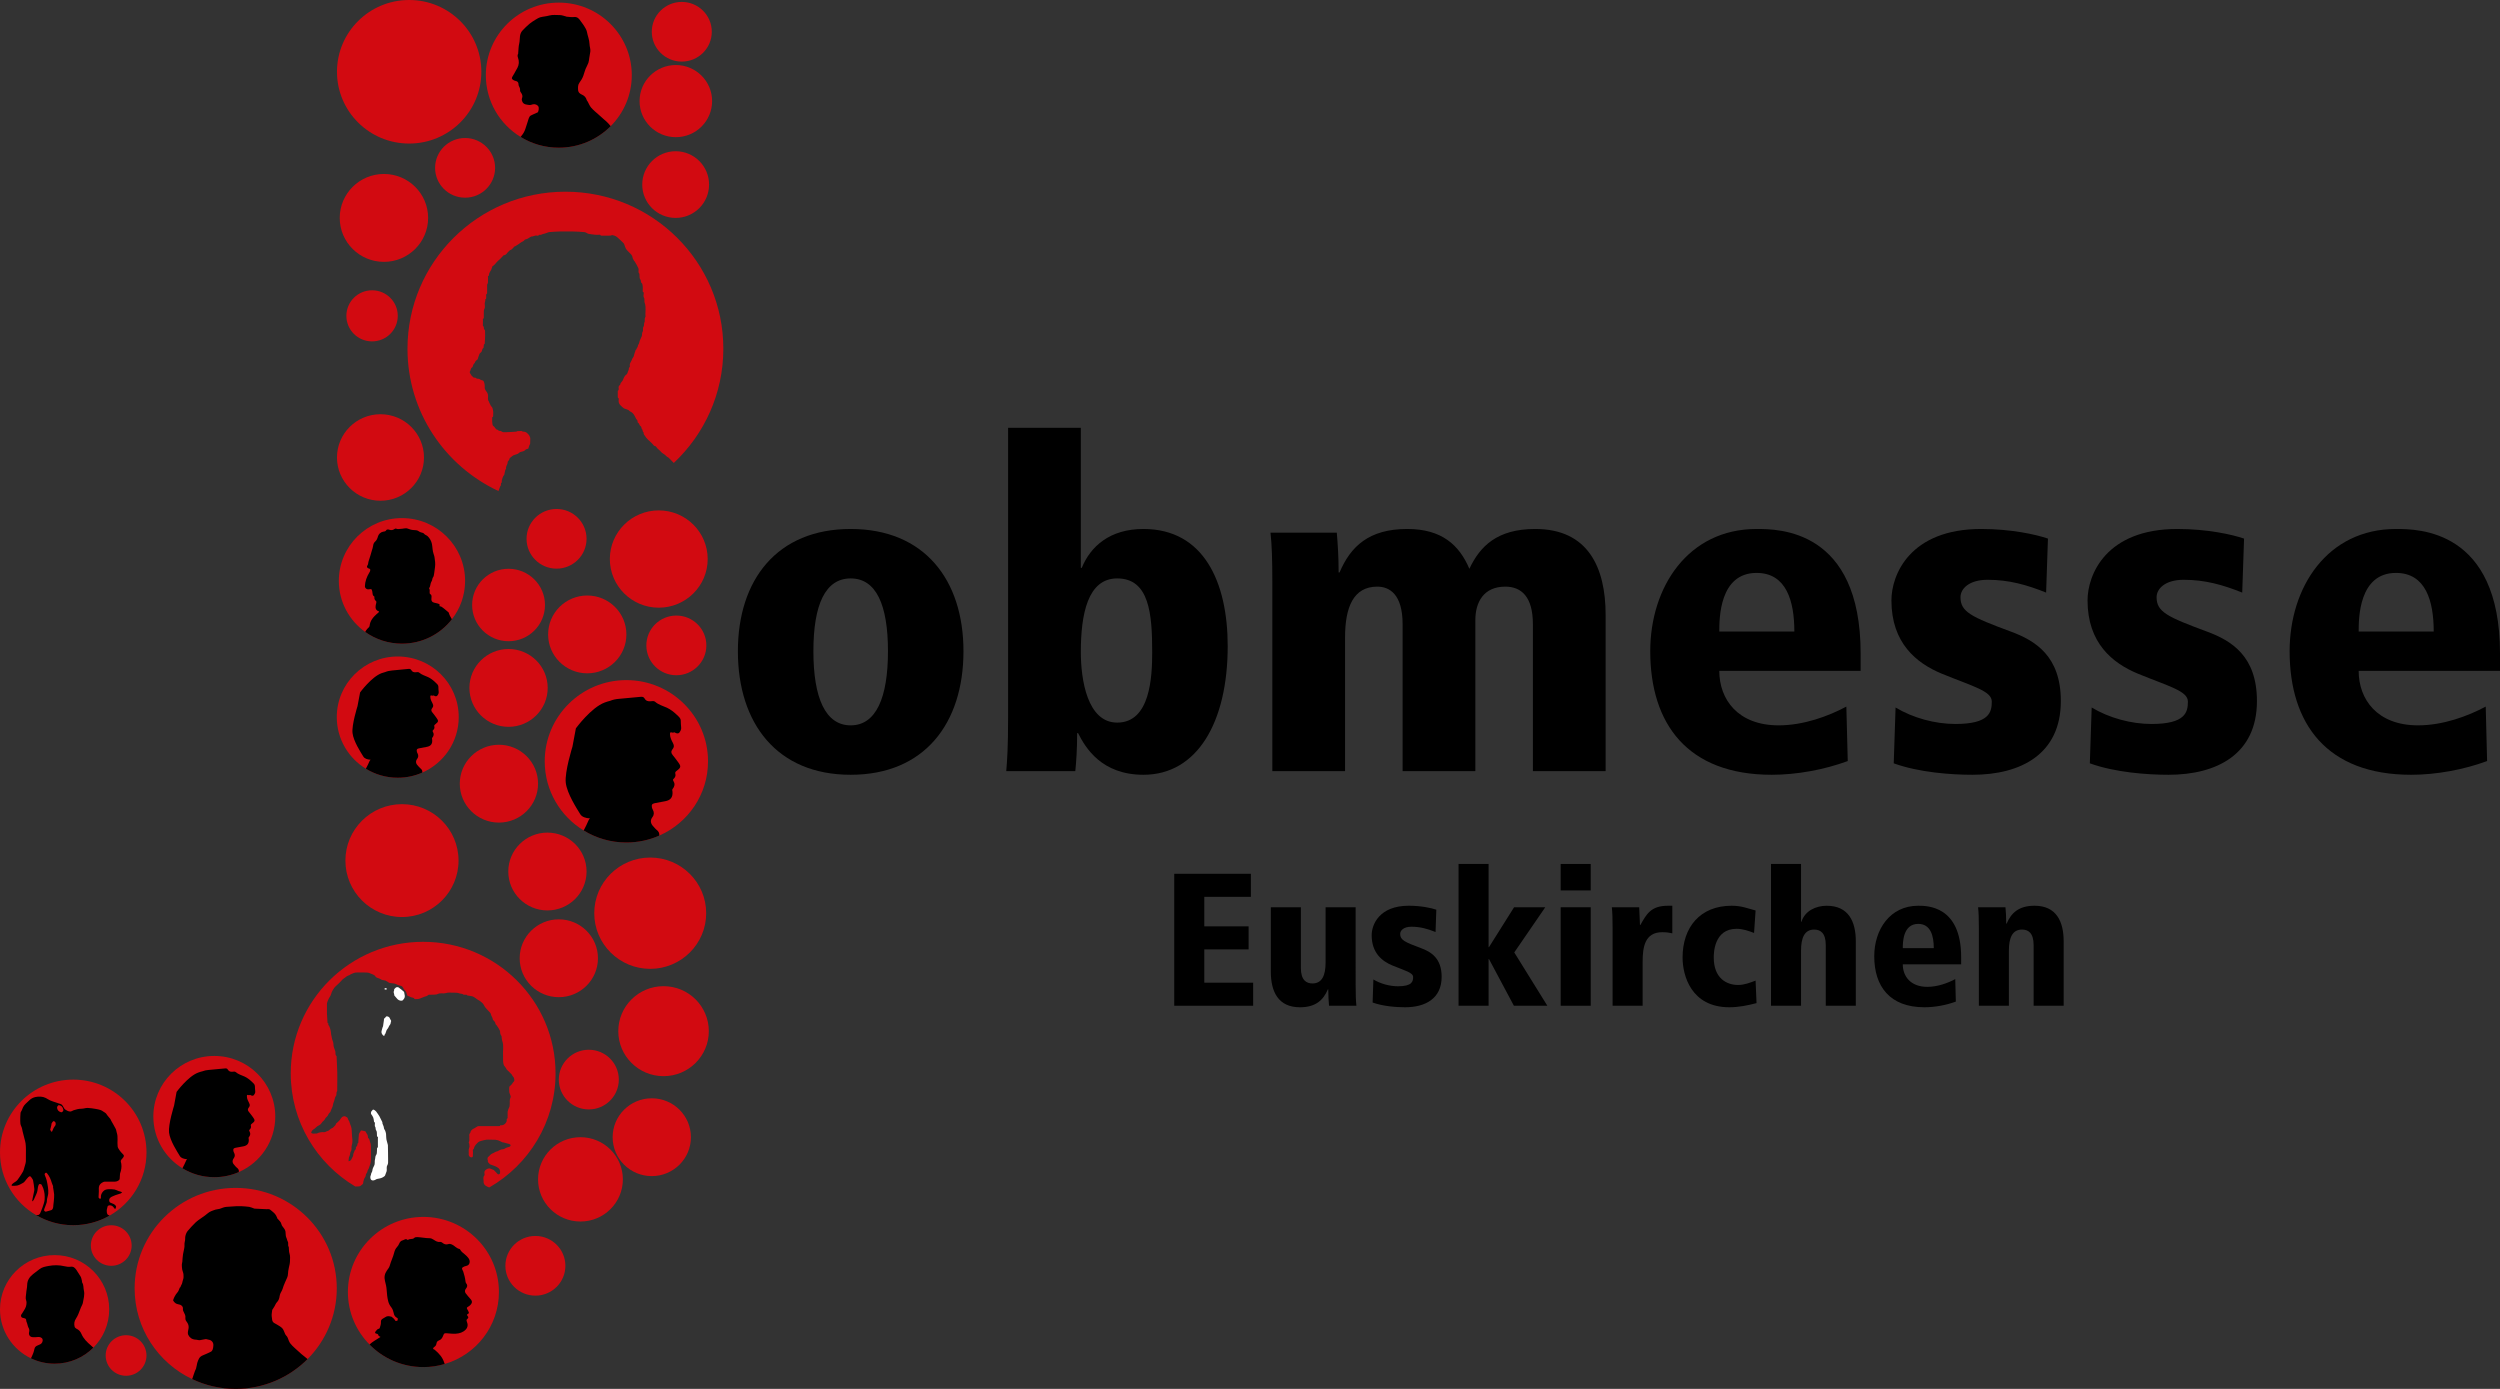<?xml version="1.0" encoding="utf-8"?>
<!-- Generator: Adobe Illustrator 16.2.0, SVG Export Plug-In . SVG Version: 6.00 Build 0)  -->
<!DOCTYPE svg PUBLIC "-//W3C//DTD SVG 1.1//EN" "http://www.w3.org/Graphics/SVG/1.1/DTD/svg11.dtd">
<svg version="1.1" id="Jomesse-Euskirchen-Logo" xmlns="http://www.w3.org/2000/svg" xmlns:xlink="http://www.w3.org/1999/xlink"
	 x="0px" y="0px" width="270px" height="150px" viewBox="0 0 270 150" enable-background="new 0 0 270 150" xml:space="preserve">
<rect x="0" y="0" width="270" height="150" fill="#333333" stroke="none"/>
<g id="Euskirchen">
	<path d="M126.818,94.369h8.277v2.49h-5.031v3.187h4.784v2.489h-4.784v3.595h5.277v2.491h-8.523V94.369z"/>
	<path d="M146.411,106.396c0,1.022,0.021,1.675,0.082,2.226h-2.957c-0.042-0.47-0.083-1.063-0.083-1.776h-0.041
		c-0.493,1.164-1.314,1.94-3.02,1.94c-2.362,0-3.142-1.715-3.142-3.839v-6.963h3.245v6.554c0,1.328,0.595,1.675,1.252,1.675
		c1.048,0,1.417-0.898,1.417-2.267v-5.962h3.245V106.396z"/>
	<path d="M155.039,100.658c-0.864-0.348-1.664-0.572-2.609-0.572c-0.842,0-1.211,0.409-1.211,0.776c0,0.653,0.473,0.879,2.239,1.532
		c1.109,0.408,2.24,1.103,2.24,3.103c0,2.369-1.788,3.288-3.943,3.288c-0.946,0-2.383-0.102-3.512-0.511l0.082-2.491
		c0.781,0.471,1.767,0.735,2.669,0.735c1.521,0,1.623-0.531,1.623-1c0-0.472-0.843-0.676-2.239-1.246
		c-1.13-0.469-2.238-1.368-2.238-3.268c0-1.144,0.822-3.185,4.004-3.185c1.335,0,2.444,0.243,2.979,0.428L155.039,100.658z"/>
	<path d="M157.523,93.308h3.245v8.984h0.042l2.71-4.309h3.368l-3.347,4.88l3.572,5.758H163.5l-2.69-5.044h-0.042v5.044h-3.245
		V93.308z"/>
	<path d="M168.553,93.308h3.245v2.859h-3.245V93.308z M168.553,97.983h3.245v10.638h-3.245V97.983z"/>
	<path d="M174.16,100.208c0-1.02-0.021-1.673-0.083-2.225h2.957c0.021,0.633,0.063,1.286,0.083,1.919h0.041
		c0.656-1.144,1.109-2.082,2.978-2.082h0.473v2.98c-0.35-0.081-0.638-0.122-1.088-0.122c-1.89,0-2.116,1.633-2.116,3.186v4.757
		h-3.245V100.208z"/>
	<path d="M189.707,108.336c-0.946,0.245-1.91,0.449-2.937,0.449c-4.129,0-5.052-3.431-5.052-5.37c0-3.268,1.889-5.595,5.298-5.595
		c1.068,0,1.643,0.266,2.588,0.511l-0.165,2.429c-0.595-0.225-1.211-0.449-1.89-0.449c-2.464,0-2.464,2.696-2.464,3.104
		c0,2.245,1.396,2.961,2.628,2.961c0.678,0,1.294-0.246,1.89-0.472L189.707,108.336z"/>
	<path d="M191.269,93.308h3.244v6.247h0.042c0.368-1.184,1.56-1.734,2.73-1.734c2.361,0,3.143,1.714,3.143,3.838v6.963h-3.245
		v-6.555c0-1.326-0.596-1.674-1.253-1.674c-1.047,0-1.417,0.898-1.417,2.267v5.962h-3.244V93.308z"/>
	<path d="M211.805,104.15H205.5c0,1.265,0.822,2.43,2.649,2.43c1.109,0,2.218-0.408,3.019-0.838l0.062,2.431
		c-1.048,0.387-2.279,0.612-3.389,0.612c-3.758,0-5.422-2.267-5.422-5.514c0-2.859,1.684-5.451,4.745-5.451
		c0.965,0,4.641,0,4.641,5.553V104.15z M208.848,102.395c0-1.348-0.349-2.615-1.683-2.615c-1.664,0-1.664,2.042-1.664,2.615H208.848
		z"/>
	<path d="M219.631,102.066c0-1.326-0.596-1.674-1.254-1.674c-1.047,0-1.417,0.898-1.417,2.267v5.962h-3.244v-8.413
		c0-1.02-0.021-1.673-0.083-2.225h2.957c0.042,0.469,0.083,1.062,0.083,1.775h0.041c0.493-1.163,1.314-1.938,3.019-1.938
		c2.361,0,3.142,1.714,3.142,3.838v6.963h-3.244V102.066z"/>
</g>
<g id="obmesse">
	<path d="M91.874,57.129c7.955,0,12.181,5.488,12.181,13.2c0,7.81-4.226,13.347-12.181,13.347c-7.955,0-12.182-5.537-12.182-13.347
		C79.692,62.617,83.919,57.129,91.874,57.129z M91.874,78.338c2.735,0,4.027-2.967,4.027-8.009c0-5.043-1.292-7.86-4.027-7.86
		c-2.734,0-4.027,2.817-4.027,7.86C87.847,75.371,89.14,78.338,91.874,78.338z"/>
	<path d="M108.875,46.204h7.855v15.128h0.1c0.944-2.324,3.033-4.203,6.663-4.203c6.513,0,9.099,5.735,9.099,12.656
		c0,8.205-3.282,13.891-9.099,13.891c-4.525,0-6.265-2.916-7.061-4.499h-0.1c0,1.78-0.099,3.114-0.199,4.103h-7.458
		c0.099-1.186,0.199-2.52,0.199-5.783V46.204z M120.658,62.469c-3.182,0-3.928,3.855-3.928,7.959c0,2.965,0.696,7.613,3.928,7.613
		c3.58,0,3.779-4.943,3.779-7.613C124.437,66.324,124.139,62.469,120.658,62.469z"/>
	<path d="M165.552,67.412c0-2.966-1.244-4.055-2.984-4.055c-2.336,0-3.23,1.682-3.23,3.609v16.313h-7.856V67.412
		c0-3.263-1.442-4.055-2.734-4.055c-2.586,0-3.481,2.226-3.481,5.488v14.434h-7.855V62.913c0-2.472-0.05-4.054-0.198-5.388h7.159
		c0.1,1.137,0.199,2.57,0.199,4.301h0.099c1.193-2.818,3.182-4.697,7.309-4.697c3.729,0,5.619,1.73,6.712,4.302
		c1.143-2.423,2.982-4.302,7.11-4.302c5.717,0,7.606,4.153,7.606,9.295v16.855h-7.854V67.412z"/>
	<path d="M200.948,72.455h-15.264c0,3.064,1.99,5.883,6.414,5.883c2.685,0,5.37-0.989,7.308-2.027l0.15,5.883
		c-2.536,0.938-5.519,1.482-8.204,1.482c-9.099,0-13.126-5.487-13.126-13.347c0-6.921,4.077-13.2,11.485-13.2
		c2.337,0,11.237,0,11.237,13.447V72.455z M193.789,68.203c0-3.264-0.846-6.328-4.078-6.328c-4.027,0-4.027,4.944-4.027,6.328
		H193.789z"/>
	<path d="M220.981,64.001c-2.088-0.841-4.027-1.384-6.314-1.384c-2.039,0-2.934,0.988-2.934,1.879c0,1.581,1.144,2.125,5.419,3.707
		c2.685,0.988,5.419,2.669,5.419,7.514c0,5.734-4.326,7.959-9.546,7.959c-2.287,0-5.768-0.248-8.502-1.236l0.199-6.03
		c1.889,1.136,4.275,1.779,6.463,1.779c3.68,0,3.928-1.284,3.928-2.423c0-1.137-2.039-1.631-5.419-3.016
		c-2.734-1.137-5.42-3.312-5.42-7.908c0-2.768,1.989-7.713,9.695-7.713c3.231,0,5.917,0.594,7.209,1.039L220.981,64.001z"/>
	<path d="M242.16,64.001c-2.088-0.841-4.027-1.384-6.314-1.384c-2.039,0-2.934,0.988-2.934,1.879c0,1.581,1.144,2.125,5.419,3.707
		c2.685,0.988,5.419,2.669,5.419,7.514c0,5.734-4.326,7.959-9.546,7.959c-2.287,0-5.767-0.248-8.501-1.236l0.199-6.03
		c1.889,1.136,4.275,1.779,6.463,1.779c3.68,0,3.928-1.284,3.928-2.423c0-1.137-2.039-1.631-5.419-3.016
		c-2.734-1.137-5.419-3.312-5.419-7.908c0-2.768,1.989-7.713,9.695-7.713c3.232,0,5.917,0.594,7.209,1.039L242.16,64.001z"/>
	<path d="M270,72.455h-15.264c0,3.064,1.989,5.883,6.414,5.883c2.684,0,5.37-0.989,7.308-2.027l0.149,5.883
		c-2.535,0.938-5.518,1.482-8.203,1.482c-9.099,0-13.125-5.487-13.125-13.347c0-6.921,4.076-13.2,11.484-13.2
		c2.337,0,11.237,0,11.237,13.447V72.455z M262.841,68.203c0-3.264-0.846-6.328-4.078-6.328c-4.027,0-4.027,4.944-4.027,6.328
		H262.841z"/>
</g>
<g id="J">
	<g>
		<path fill="#D20A11" d="M36.372,139.144c0,2.978-1.207,5.675-3.152,7.636c-1.984,1.988-4.729,3.221-7.767,3.221
			c-1.685,0-3.278-0.379-4.702-1.059c-3.674-1.746-6.212-5.475-6.212-9.798c0-5.993,4.886-10.851,10.914-10.851
			C31.486,128.293,36.372,133.15,36.372,139.144z"/>
		<path fill-rule="evenodd" clip-rule="evenodd" d="M33.22,146.779c-1.984,1.988-4.729,3.221-7.767,3.221
			c-1.685,0-3.278-0.379-4.702-1.059c0.017-0.043,0.033-0.086,0.05-0.13c0.048-0.136,0.086-0.271,0.135-0.405
			c0.038-0.119,0.081-0.238,0.125-0.352c0.038-0.086,0.086-0.172,0.114-0.265c0.033-0.113,0.049-0.228,0.076-0.341
			c0.022-0.098,0.033-0.199,0.066-0.297c0.049-0.146,0.103-0.293,0.173-0.421c0.093-0.173,0.239-0.282,0.424-0.356
			c0.299-0.119,0.593-0.255,0.881-0.4c0.082-0.044,0.146-0.152,0.18-0.244c0.043-0.14,0.065-0.297,0.07-0.447
			c0.011-0.32-0.212-0.563-0.532-0.6c-0.104-0.012-0.212-0.071-0.311-0.061c-0.212,0.027-0.418,0.092-0.63,0.119
			c-0.109,0.012-0.223-0.033-0.332-0.049c-0.043-0.005-0.087-0.005-0.125-0.01c-0.365-0.021-0.637-0.213-0.783-0.514
			c-0.071-0.146-0.044-0.362,0-0.535c0.049-0.205,0.065-0.389-0.005-0.584c-0.055-0.162-0.158-0.287-0.25-0.422
			c-0.049-0.081-0.065-0.211-0.055-0.308c0.032-0.222-0.065-0.399-0.157-0.579c-0.071-0.118-0.12-0.231-0.109-0.373
			c0.038-0.323-0.261-0.475-0.49-0.502c-0.266-0.038-0.435-0.189-0.559-0.398c-0.022-0.039,0.011-0.115,0.032-0.168
			c0.043-0.114,0.087-0.228,0.152-0.33c0.071-0.125,0.146-0.25,0.245-0.357c0.136-0.141,0.185-0.318,0.255-0.486
			c0.005-0.016,0-0.043,0.011-0.043c0.12-0.059,0.109-0.194,0.168-0.281c0.131-0.189,0.125-0.41,0.202-0.605
			c0.071-0.188,0.054-0.372,0.043-0.556c-0.011-0.179-0.103-0.347-0.135-0.524c-0.027-0.173-0.043-0.352-0.043-0.525
			c0-0.107,0.043-0.221,0.054-0.328c0.027-0.271,0.027-0.547,0.076-0.811c0.032-0.211,0.077-0.422,0.125-0.617
			c0.07-0.252-0.006-0.502,0.064-0.734c0.065-0.2,0.022-0.395,0.06-0.582c0.038-0.201,0.125-0.418,0.25-0.574
			c0.25-0.313,0.544-0.6,0.826-0.893c0.104-0.102,0.223-0.193,0.342-0.285c0.234-0.168,0.473-0.33,0.707-0.498
			c0.158-0.113,0.293-0.253,0.457-0.355c0.13-0.088,0.277-0.131,0.419-0.189c0.173-0.064,0.342-0.125,0.538-0.142
			c0.185-0.011,0.363-0.112,0.543-0.167c0.109-0.031,0.217-0.07,0.327-0.076c0.353-0.031,0.712-0.053,1.065-0.07
			c0.212-0.004,0.424-0.01,0.636,0c0.267,0.018,0.538,0.028,0.799,0.07c0.18,0.033,0.353,0.119,0.527,0.18
			c0.021,0.005,0.043,0.01,0.065,0.01c0.418,0.021,0.837,0.049,1.261,0.06c0.141,0.005,0.283-0.042,0.407,0.06
			c0.136,0.113,0.284,0.221,0.408,0.34c0.18,0.168,0.289,0.385,0.37,0.617c0.005,0.021,0.038,0.032,0.055,0.049
			c0.136,0.178,0.331,0.302,0.38,0.566c0.033,0.179,0.217,0.33,0.321,0.503c0.054,0.087,0.097,0.189,0.114,0.286
			c0.021,0.157,0.011,0.325,0.038,0.481c0.017,0.103,0.077,0.206,0.109,0.308c0.032,0.086,0.038,0.189,0.086,0.26
			c0.131,0.189-0.021,0.428,0.12,0.61c0.011,0.017,0.006,0.044,0.006,0.065c0.021,0.215,0.005,0.442,0.075,0.643
			c0.098,0.292,0.049,0.578,0.049,0.865c-0.005,0.227-0.076,0.448-0.12,0.67c-0.022,0.118-0.054,0.238-0.066,0.355
			c-0.021,0.174-0.021,0.353-0.054,0.52c-0.021,0.119-0.082,0.232-0.13,0.34c-0.055,0.136-0.12,0.26-0.174,0.391
			c-0.054,0.118-0.103,0.236-0.146,0.355c-0.038,0.107-0.071,0.222-0.109,0.33c-0.021,0.06-0.043,0.113-0.07,0.168
			c-0.109,0.189-0.207,0.367-0.245,0.594c-0.033,0.25-0.109,0.498-0.31,0.691c-0.108,0.109-0.157,0.281-0.245,0.422
			c-0.065,0.113-0.136,0.222-0.207,0.33c-0.011,0.016-0.033,0.033-0.038,0.049c-0.021,0.242-0.092,0.496-0.054,0.729
			c0.043,0.231,0,0.524,0.25,0.687c0.108,0.075,0.233,0.118,0.342,0.193c0.195,0.125,0.407,0.227,0.554,0.395
			c0.135,0.146,0.185,0.362,0.277,0.552c0.033,0.07,0.065,0.162,0.125,0.21c0.163,0.152,0.217,0.357,0.288,0.553
			c0.081,0.236,0.244,0.416,0.413,0.588c0.092,0.087,0.185,0.179,0.277,0.26c0.229,0.211,0.456,0.422,0.689,0.621
			c0.202,0.174,0.424,0.33,0.625,0.508C33.203,146.758,33.208,146.769,33.22,146.779z"/>
	</g>
	<g>
		<path fill="#D20A11" d="M11.794,141.413c0,1.61-0.652,3.075-1.712,4.134c-1.071,1.07-2.549,1.73-4.185,1.73
			c-0.913,0-1.783-0.205-2.555-0.579C1.37,145.753,0,143.742,0,141.413c0-3.243,2.642-5.862,5.897-5.862
			C9.158,135.551,11.794,138.17,11.794,141.413z"/>
		<path fill-rule="evenodd" clip-rule="evenodd" d="M10.082,145.547c-1.071,1.07-2.549,1.73-4.185,1.73
			c-0.913,0-1.783-0.205-2.555-0.579c0.049-0.103,0.098-0.21,0.147-0.313c0.044-0.097,0.087-0.193,0.12-0.297
			c0.043-0.135,0.087-0.275,0.114-0.422c0.039-0.167,0.142-0.275,0.3-0.34c0.103-0.043,0.201-0.092,0.304-0.135
			c0.211-0.088,0.331-0.336,0.266-0.553c-0.055-0.188-0.293-0.259-0.473-0.242c-0.212,0.017-0.424,0.043-0.63,0.017
			c-0.283-0.038-0.418-0.281-0.342-0.562c0.048-0.18,0.011-0.33-0.082-0.482c-0.049-0.086-0.065-0.184-0.092-0.279
			c-0.022-0.066-0.033-0.131-0.055-0.195c-0.021-0.07-0.065-0.137-0.076-0.205c-0.022-0.26-0.039-0.281-0.289-0.341
			c-0.049-0.012-0.098-0.017-0.141-0.033c-0.131-0.06-0.19-0.216-0.12-0.329c0.049-0.086,0.114-0.162,0.163-0.244
			c0.163-0.264,0.354-0.518,0.392-0.842c0.017-0.141,0.032-0.309-0.017-0.432c-0.109-0.271-0.021-0.53-0.005-0.79
			c0.017-0.304,0.103-0.6,0.108-0.897c0.005-0.514,0.256-0.875,0.636-1.178c0.229-0.184,0.468-0.357,0.696-0.535
			c0.288-0.228,0.636-0.281,0.979-0.346c0.57-0.108,1.146-0.108,1.723,0.031c0.218,0.056,0.462,0.082,0.685,0.051
			c0.298-0.039,0.445,0.145,0.586,0.328c0.158,0.211,0.272,0.465,0.43,0.676c0.125,0.162,0.12,0.347,0.179,0.52
			c0.017,0.059-0.005,0.141,0.027,0.189c0.174,0.26,0.114,0.566,0.185,0.854c0.109,0.453-0.038,0.886-0.109,1.323
			c-0.027,0.179-0.146,0.341-0.212,0.514c-0.097,0.233-0.179,0.476-0.277,0.708c-0.076,0.167-0.152,0.335-0.255,0.486
			c-0.19,0.275-0.229,0.578-0.146,0.891c0.021,0.076,0.108,0.162,0.185,0.201c0.261,0.119,0.435,0.297,0.549,0.567
			c0.217,0.513,0.608,0.892,1.026,1.248C9.908,145.385,9.996,145.461,10.082,145.547z"/>
	</g>
	<g>
		<path fill="#D20A11" d="M78.12,37.66c0,4.859-2.06,9.25-5.35,12.34c-0.18-0.19-0.37-0.38-0.55-0.56
			c-0.06-0.051-0.13-0.07-0.19-0.12c-0.08-0.061-0.15-0.15-0.23-0.21c-0.1-0.08-0.21-0.13-0.31-0.21
			c-0.07-0.051-0.11-0.131-0.18-0.19c-0.1-0.09-0.22-0.19-0.32-0.29c-0.1-0.1-0.14-0.27-0.32-0.26c-0.01,0-0.03-0.01-0.04-0.03
			c-0.07-0.08-0.14-0.17-0.22-0.25c-0.28-0.27-0.59-0.51-0.79-0.85c-0.06-0.09-0.13-0.16-0.1-0.28c0-0.01,0-0.05-0.02-0.06
			c-0.14-0.07-0.05-0.25-0.17-0.351c-0.07-0.06-0.04-0.24-0.11-0.28c-0.16-0.09-0.16-0.27-0.26-0.369
			c-0.03-0.03-0.08-0.051-0.09-0.07c-0.01-0.101,0-0.2-0.09-0.29c-0.1-0.09-0.14-0.24-0.21-0.36c-0.03-0.06-0.06-0.13-0.1-0.18
			c-0.03-0.04-0.07-0.08-0.1-0.12c-0.1-0.16-0.28-0.189-0.41-0.3c-0.03-0.021-0.05-0.07-0.09-0.09c-0.09-0.04-0.19-0.07-0.29-0.11
			c-0.07-0.03-0.15-0.03-0.2-0.07c-0.11-0.08-0.21-0.18-0.31-0.27c-0.16-0.14-0.26-0.311-0.26-0.53c0-0.1,0.04-0.26-0.01-0.29
			c-0.12-0.069-0.07-0.17-0.08-0.25c-0.01-0.149,0-0.3,0-0.45c0-0.029-0.01-0.09,0-0.1c0.18-0.11,0.07-0.27,0.09-0.41
			c0.02-0.04,0.01-0.08,0.03-0.109c0.05-0.07,0.15-0.131,0.16-0.2c0.02-0.2,0.22-0.28,0.28-0.46c0.04-0.141,0.12-0.271,0.19-0.4
			c0.01-0.02,0.02-0.03,0.03-0.04c0.09-0.12,0.24-0.149,0.28-0.34c0.03-0.16,0.16-0.31,0.14-0.49c0-0.02,0-0.04,0.01-0.05
			c0.17-0.09,0.06-0.25,0.09-0.38c0.01-0.03,0.01-0.07,0.03-0.1c0.05-0.11,0.11-0.211,0.17-0.32c0.04-0.08,0.05-0.19,0.12-0.25
			c0.16-0.18,0.13-0.41,0.23-0.61c0.05-0.09,0.05-0.26,0.13-0.3c0.11-0.05,0.03-0.16,0.09-0.19c0.14-0.079,0.06-0.26,0.17-0.369
			c0.08-0.101,0.08-0.261,0.13-0.391c0.07-0.18,0.17-0.34,0.23-0.51c0.04-0.15-0.01-0.31,0.09-0.47c0.09-0.15-0.03-0.37,0.1-0.561
			c0.08-0.109,0.01-0.279,0.09-0.45c0.09-0.159-0.04-0.409,0.12-0.6c-0.06-0.5,0.1-1.02-0.1-1.52c-0.06-0.181,0.04-0.391-0.09-0.58
			c-0.06-0.101-0.01-0.261-0.01-0.4c0-0.05,0.01-0.13-0.01-0.14c-0.15-0.061-0.08-0.181-0.09-0.271c-0.01-0.109,0.01-0.21,0-0.31
			c-0.02-0.141-0.02-0.34-0.11-0.41c-0.15-0.12-0.04-0.28-0.16-0.4c-0.1-0.109-0.06-0.35-0.09-0.529c0-0.021,0.02-0.061,0-0.08
			c-0.17-0.15-0.07-0.34-0.09-0.521c-0.01-0.03-0.02-0.06-0.03-0.09l-0.17-0.34c-0.08-0.14-0.16-0.271-0.24-0.41
			c0-0.01-0.03,0-0.03-0.01c-0.06-0.141-0.18-0.25-0.19-0.42c-0.01-0.09-0.06-0.2-0.13-0.28c-0.12-0.14-0.27-0.27-0.4-0.41
			c-0.08-0.08-0.15-0.17-0.2-0.27c-0.05-0.08-0.08-0.19-0.11-0.29c-0.04-0.09-0.06-0.19-0.12-0.261
			c-0.24-0.239-0.48-0.47-0.74-0.689c-0.07-0.061-0.17-0.09-0.26-0.13c-0.08-0.021-0.16-0.04-0.23-0.061
			c-0.08,0.021-0.15,0.061-0.22,0.061H65c-0.04,0-0.1,0.01-0.11-0.01c-0.07-0.15-0.2-0.07-0.3-0.08
			c-0.12-0.011-0.23,0.01-0.35-0.011c-0.24-0.02-0.47-0.06-0.7-0.1c-0.02,0-0.03-0.01-0.05-0.02c-0.12-0.051-0.24-0.15-0.38-0.16
			c-0.42-0.04-0.85-0.061-1.27-0.07c-0.46-0.01-0.91-0.01-1.37,0c-0.39,0.01-0.78,0.04-1.17,0.07c-0.03,0-0.06,0.01-0.08,0.02
			c-0.16,0.05-0.32,0.141-0.49,0.16c-0.17,0.03-0.32,0.17-0.51,0.11l-0.03,0.01c-0.02,0.13-0.13,0.09-0.19,0.08
			c-0.22-0.061-0.41,0.12-0.63,0.1c0,0-0.01,0.01-0.02,0.01c-0.14,0.08-0.29,0.171-0.43,0.25c-0.09,0.04-0.23,0.04-0.27,0.11
			c-0.1,0.16-0.28,0.18-0.41,0.28c-0.16,0.13-0.34,0.24-0.52,0.35c-0.06,0.04-0.13,0.07-0.2,0.101c-0.02,0.02-0.03,0.05-0.05,0.069
			c-0.1,0.101-0.2,0.24-0.32,0.271c-0.11,0.04-0.16,0.12-0.23,0.18c-0.17,0.13-0.24,0.4-0.51,0.39c-0.01,0-0.03,0.021-0.04,0.03
			c-0.18,0.18-0.33,0.38-0.54,0.54c-0.23,0.18-0.37,0.48-0.65,0.63c-0.01,0.01-0.01,0.04-0.02,0.061c-0.04,0.1-0.06,0.21-0.11,0.31
			c-0.1,0.19-0.25,0.37-0.25,0.601c0,0.02,0,0.039-0.01,0.039c-0.15,0.051-0.08,0.171-0.08,0.261c-0.01,0.149-0.01,0.31-0.01,0.47
			c0,0.03-0.01,0.07-0.02,0.1c-0.02,0.051-0.07,0.101-0.07,0.15v0.84c0,0.04,0.01,0.101-0.01,0.11c-0.17,0.109-0.06,0.29-0.09,0.43
			c-0.01,0.05,0,0.13-0.02,0.14c-0.14,0.051-0.06,0.16-0.08,0.24s-0.06,0.16-0.06,0.25c-0.01,0.19,0.06,0.41-0.02,0.561
			c-0.1,0.18-0.07,0.34-0.08,0.51c-0.01,0.15,0,0.29,0,0.439c0,0.04,0,0.101-0.01,0.11c-0.14,0.04-0.08,0.14-0.08,0.22
			c-0.01,0.17-0.01,0.33-0.01,0.511c0,0.029,0,0.09,0.01,0.1c0.18,0.07,0.02,0.29,0.17,0.39c0.07,0.04,0.06,0.24,0.06,0.351
			c0.02,0.39-0.02,0.78-0.04,1.17c0,0.01-0.01,0.02-0.02,0.02c-0.18,0.12,0,0.351-0.17,0.48c-0.08,0.05-0.08,0.189-0.12,0.29
			c-0.03,0.07-0.07,0.14-0.13,0.17c-0.14,0.09-0.16,0.24-0.21,0.37c-0.05,0.109-0.07,0.24-0.11,0.359
			c-0.01,0.011-0.04,0.011-0.05,0.021c-0.08,0.09-0.19,0.16-0.23,0.26c-0.02,0.08-0.05,0.13-0.11,0.18
			c-0.04,0.03-0.07,0.091-0.09,0.141c-0.04,0.09-0.05,0.22-0.11,0.26c-0.19,0.09-0.14,0.3-0.24,0.43
			c-0.09,0.131,0.06,0.261,0.12,0.381c0.04,0.1,0.16,0.159,0.23,0.25c0.09,0.109,0.25-0.011,0.34,0.13
			c0.06,0.08,0.26-0.011,0.38,0.1c0.08,0.08,0.21,0.09,0.32,0.13c0.03,0.021,0.08,0.05,0.09,0.09c0.09,0.2,0.12,0.4,0.11,0.62
			c-0.02,0.21,0.1,0.37,0.23,0.54c0.06,0.08,0.1,0.19,0.12,0.29c0.05,0.23-0.08,0.48,0.09,0.71c0.04,0.07,0.06,0.19,0.12,0.271
			c0.06,0.1,0.09,0.22,0.17,0.29c0.12,0.109,0.14,0.26,0.16,0.38c0.06,0.2,0.02,0.43,0.02,0.649c0,0.021,0,0.07-0.01,0.07
			c-0.14,0.04-0.08,0.16-0.09,0.24c0,0.14-0.02,0.3,0.01,0.439c0.01,0.11,0.03,0.28,0.11,0.33c0.2,0.11,0.23,0.41,0.51,0.41
			c0.06,0.19,0.26,0.05,0.39,0.18c0.11,0.101,0.36,0.08,0.54,0.07c0.35,0,0.71-0.04,1.06-0.06c0.03,0,0.06-0.051,0.09-0.051
			c0.14-0.01,0.3-0.02,0.45-0.02c0.05,0.01,0.1,0.07,0.15,0.07c0.17,0,0.33,0.04,0.46,0.159c0.2,0.19,0.37,0.391,0.34,0.69
			c-0.01,0.13,0,0.271-0.01,0.41c0,0.03-0.01,0.07-0.02,0.1c-0.02,0.04-0.05,0.08-0.07,0.13c-0.04,0.11-0.07,0.23-0.11,0.341
			c-0.01,0.02-0.03,0.02-0.05,0.02c-0.07,0.03-0.15,0.04-0.22,0.08c-0.07,0.05-0.13,0.14-0.22,0.17c-0.12,0.05-0.25,0.07-0.38,0.11
			c-0.02,0-0.04,0.01-0.06,0.029c-0.07,0.051-0.13,0.12-0.21,0.16c-0.15,0.061-0.31,0.101-0.46,0.16c-0.1,0.05-0.17,0.12-0.26,0.18
			c-0.1,0.07-0.18,0.141-0.2,0.271c-0.01,0.1-0.17,0.18-0.17,0.27c0.02,0.261-0.23,0.45-0.17,0.71c0,0.021-0.02,0.04-0.03,0.051
			c-0.02,0.06-0.05,0.1-0.07,0.149c-0.03,0.16-0.06,0.32-0.1,0.48c0,0.01-0.03,0.02-0.03,0.029c-0.06,0.091-0.13,0.19-0.15,0.29
			c-0.04,0.16-0.12,0.311-0.08,0.471c0,0.01,0,0.029-0.01,0.029c-0.13,0.07-0.07,0.2-0.09,0.301c0,0.04-0.05,0.069-0.07,0.109
			c-0.04,0.11-0.08,0.21-0.12,0.311c-0.02,0.069-0.04,0.14-0.07,0.21c-5.81-2.71-9.83-8.57-9.83-15.37
			c0-9.37,7.64-16.96,17.05-16.96C70.48,20.7,78.12,28.29,78.12,37.66z"/>
	</g>
	<g>
		<path fill="#D20A11" d="M68.233,8.119c0,2.145-0.87,4.09-2.278,5.506c-1.43,1.432-3.408,2.324-5.603,2.324
			c-1.517,0-2.924-0.422-4.126-1.162c-2.256-1.373-3.755-3.848-3.755-6.668c0-4.329,3.527-7.836,7.881-7.836
			C64.705,0.283,68.233,3.79,68.233,8.119z"/>
		<path fill-rule="evenodd" clip-rule="evenodd" d="M65.955,13.625c-1.43,1.432-3.408,2.324-5.603,2.324
			c-1.517,0-2.924-0.422-4.126-1.162c0.039-0.049,0.076-0.098,0.114-0.146c0.18-0.216,0.305-0.443,0.392-0.697
			c0.082-0.254,0.158-0.502,0.245-0.756c0.065-0.205,0.114-0.422,0.223-0.6c0.065-0.104,0.229-0.156,0.354-0.222
			c0.152-0.075,0.315-0.141,0.473-0.211c0.021-0.005,0.043-0.016,0.055-0.026c0.098-0.114,0.141-0.508,0.065-0.633
			c-0.114-0.174-0.354-0.281-0.587-0.232c-0.13,0.032-0.267,0.093-0.391,0.076c-0.277-0.044-0.598-0.033-0.75-0.341
			c-0.049-0.108-0.093-0.265-0.049-0.362c0.114-0.26,0.027-0.459-0.119-0.659c-0.049-0.06-0.093-0.146-0.082-0.216
			c0.016-0.184-0.055-0.336-0.136-0.492c-0.027-0.049-0.033-0.107-0.033-0.168c-0.005-0.216-0.109-0.324-0.331-0.366
			c-0.099-0.022-0.207-0.065-0.283-0.13c-0.13-0.103-0.141-0.189-0.011-0.39c0.125-0.188,0.229-0.394,0.337-0.589
			c0.06-0.098,0.114-0.195,0.168-0.297c0.18-0.346,0.201-0.708,0.071-1.07c-0.06-0.168-0.082-0.309,0.011-0.465
			c0.011-0.021,0-0.064,0.005-0.098c0.033-0.335,0.028-0.676,0.109-0.999c0.066-0.265,0.043-0.53,0.082-0.794
			c0.033-0.232,0.114-0.444,0.267-0.605c0.234-0.254,0.489-0.498,0.755-0.725c0.196-0.162,0.413-0.297,0.63-0.433
			c0.18-0.107,0.359-0.227,0.555-0.28c0.31-0.082,0.636-0.093,0.946-0.184c0.386-0.109,0.777-0.044,1.163-0.049
			c0.216,0,0.435,0.097,0.646,0.146c0.016,0.005,0.027,0.022,0.043,0.022c0.272,0.021,0.555,0.074,0.821,0.043
			c0.413-0.049,0.576,0.222,0.761,0.486c0.114,0.167,0.25,0.318,0.348,0.491c0.114,0.189,0.244,0.389,0.288,0.595
			c0.081,0.459,0.277,0.887,0.288,1.361c0.005,0.26,0.119,0.52,0.087,0.783c-0.033,0.232-0.077,0.465-0.114,0.697
			c-0.027,0.179-0.038,0.368-0.098,0.535c-0.076,0.221-0.207,0.428-0.299,0.648c-0.092,0.238-0.158,0.486-0.239,0.725
			c-0.098,0.28-0.25,0.534-0.429,0.772c-0.168,0.228-0.158,0.486-0.146,0.746c0.011,0.308,0.19,0.448,0.457,0.562
			c0.245,0.104,0.407,0.308,0.484,0.578c0.016,0.055,0.07,0.104,0.103,0.157c0.12,0.222,0.212,0.47,0.375,0.654
			c0.229,0.265,0.505,0.485,0.766,0.718c0.202,0.184,0.402,0.357,0.598,0.535c0.158,0.135,0.326,0.27,0.462,0.422
			C65.771,13.414,65.863,13.518,65.955,13.625z"/>
	</g>
	<g>
		<path fill="#D20A11" d="M50.231,62.736c0,1.563-0.532,3-1.429,4.145c-1.245,1.605-3.196,2.633-5.392,2.633
			c-1.479,0-2.853-0.471-3.968-1.265c-1.723-1.232-2.848-3.243-2.848-5.513c0-3.744,3.055-6.781,6.816-6.781
			C47.177,55.955,50.231,58.992,50.231,62.736z"/>
		<path fill-rule="evenodd" clip-rule="evenodd" d="M48.802,66.881c-1.245,1.605-3.196,2.633-5.392,2.633
			c-1.479,0-2.853-0.471-3.968-1.265c0.06-0.13,0.147-0.237,0.239-0.347c0.087-0.097,0.223-0.178,0.234-0.307
			c0.054-0.563,0.397-0.947,0.788-1.298c0.065-0.06,0.158-0.103,0.196-0.179c0.082-0.156-0.104-0.124-0.158-0.167
			c-0.256-0.21-0.195-0.509-0.109-0.815c0.027-0.098,0.038-0.168-0.043-0.238c-0.109-0.098-0.168-0.217-0.157-0.367
			c0.005-0.038,0.027-0.086-0.033-0.125c-0.125-0.07-0.153-0.184-0.164-0.318c-0.011-0.152-0.043-0.319-0.119-0.449
			c-0.021-0.037-0.201,0.006-0.31,0.012h-0.082c-0.163-0.012-0.32-0.168-0.315-0.33c0.016-0.54,0.201-1.021,0.473-1.475
			c0.038-0.061,0.081-0.125,0.092-0.195c0.016-0.103,0.055-0.211-0.125-0.248c-0.146-0.027-0.288-0.162-0.173-0.318
			c0.108-0.157,0.081-0.33,0.136-0.482c0.136-0.389,0.245-0.783,0.358-1.178c0.043-0.151,0.109-0.297,0.125-0.47
			c0.011-0.151,0.076-0.341,0.206-0.448c0.18-0.157,0.261-0.357,0.316-0.568c0.059-0.242,0.298-0.471,0.548-0.513
			c0.115-0.022,0.272-0.027,0.326-0.13c0.099-0.184,0.3-0.098,0.359-0.082c0.201,0.066,0.358,0.05,0.527-0.064
			c0.054-0.037,0.158-0.086,0.201-0.059c0.164,0.092,0.321,0.027,0.484,0.027c0.261,0.006,0.533-0.125,0.777-0.027
			c0.218,0.086,0.424,0.15,0.658,0.156c0.18,0,0.386,0.017,0.533,0.131c0.131,0.107,0.283,0.129,0.429,0.172
			c0.044,0.016,0.109,0.049,0.125,0.076c0.104,0.151,0.278,0.168,0.402,0.285c0.239,0.229,0.397,0.525,0.462,0.833
			c0.07,0.362,0.054,0.735,0.185,1.097c0.038,0.113,0.065,0.179,0.092,0.319c0.06,0.367,0.109,0.735,0.054,1.103
			c-0.027,0.216-0.054,0.433-0.086,0.643c-0.027,0.168-0.044,0.368-0.158,0.492c-0.027,0.037-0.049,0.173-0.065,0.242
			c-0.021,0.108-0.054,0.12-0.103,0.223c-0.104,0.211-0.071,0.465-0.223,0.664c-0.006,0.006-0.006,0.021,0,0.027
			c0.114,0.15,0.038,0.318,0.06,0.475c0.005,0.055,0,0.093,0.07,0.135c0.3,0.185-0.033,0.542,0.207,0.818
			c0.168,0.184,0.919,0.156,0.793,0.398c-0.038,0.07,0.011,0.109,0.087,0.109c0.157-0.006,0.576,0.404,0.892,0.653
			C48.53,66.406,48.655,66.648,48.802,66.881z"/>
	</g>
	<g id="Kleine_Kugeln">
		<path fill="#D20A11" d="M41.093,54.08c2.594,0,4.697-2.092,4.697-4.672s-2.103-4.672-4.697-4.672
			c-2.595,0-4.699,2.092-4.699,4.672S38.498,54.08,41.093,54.08"/>
		<path fill="#D20A11" d="M43.413,99.039c3.374,0,6.109-2.729,6.109-6.095s-2.735-6.095-6.109-6.095s-6.109,2.729-6.109,6.095
			S40.039,99.039,43.413,99.039"/>
		<path fill="#D20A11" d="M72.97,23.535c1.993,0,3.609-1.611,3.609-3.601c0-1.987-1.616-3.601-3.609-3.601s-3.608,1.613-3.608,3.601
			C69.362,21.924,70.977,23.535,72.97,23.535"/>
		<path fill="#D20A11" d="M44.19,15.504c4.306,0,7.796-3.471,7.796-7.752S48.497,0,44.19,0c-4.306,0-7.796,3.471-7.796,7.752
			S39.885,15.504,44.19,15.504"/>
		<path fill="#D20A11" d="M54.924,78.497c2.334,0,4.227-1.882,4.227-4.202c0-2.322-1.893-4.203-4.227-4.203
			c-2.334,0-4.227,1.881-4.227,4.203C50.697,76.615,52.59,78.497,54.924,78.497"/>
		<path fill="#D20A11" d="M70.224,104.635c3.338,0,6.044-2.691,6.044-6.01c0-3.32-2.706-6.01-6.044-6.01s-6.044,2.689-6.044,6.01
			C64.179,101.943,66.885,104.635,70.224,104.635"/>
		<path fill="#D20A11" d="M59.122,98.326c2.335,0,4.227-1.881,4.227-4.201c0-2.322-1.892-4.203-4.227-4.203
			c-2.334,0-4.227,1.881-4.227,4.203C54.895,96.445,56.788,98.326,59.122,98.326"/>
		<path fill="#D20A11" d="M53.883,88.84c2.334,0,4.227-1.883,4.227-4.203s-1.893-4.203-4.227-4.203s-4.227,1.883-4.227,4.203
			S51.548,88.84,53.883,88.84"/>
		<path fill="#D20A11" d="M70.393,127.02c2.334,0,4.227-1.881,4.227-4.202s-1.893-4.202-4.227-4.202
			c-2.335,0-4.227,1.881-4.227,4.202S68.058,127.02,70.393,127.02"/>
		<path fill="#D20A11" d="M60.352,107.695c2.334,0,4.227-1.883,4.227-4.203c0-2.321-1.893-4.203-4.227-4.203
			c-2.335,0-4.227,1.882-4.227,4.203C56.125,105.813,58.017,107.695,60.352,107.695"/>
		<path fill="#D20A11" d="M72.991,14.815c2.163,0,3.917-1.743,3.917-3.896c0-2.151-1.754-3.896-3.917-3.896
			c-2.164,0-3.918,1.744-3.918,3.896C69.073,13.072,70.827,14.815,72.991,14.815"/>
		<path fill="#D20A11" d="M73.633,6.652c1.79,0,3.241-1.441,3.241-3.223c0-1.777-1.451-3.221-3.241-3.221s-3.24,1.443-3.24,3.221
			C70.393,5.211,71.843,6.652,73.633,6.652"/>
		<path fill="#D20A11" d="M73.047,72.926c1.79,0,3.24-1.443,3.24-3.222c0-1.78-1.451-3.223-3.24-3.223
			c-1.791,0-3.241,1.442-3.241,3.223C69.806,71.482,71.257,72.926,73.047,72.926"/>
		<path fill="#D20A11" d="M60.108,61.414c1.79,0,3.24-1.443,3.24-3.223s-1.45-3.222-3.24-3.222c-1.79,0-3.241,1.442-3.241,3.222
			S58.318,61.414,60.108,61.414"/>
		<path fill="#D20A11" d="M40.183,36.87c1.533,0,2.776-1.235,2.776-2.759s-1.243-2.76-2.776-2.76s-2.775,1.236-2.775,2.76
			S38.65,36.87,40.183,36.87"/>
		<path fill="#D20A11" d="M50.231,21.35c1.79,0,3.24-1.441,3.24-3.221s-1.451-3.223-3.24-3.223c-1.791,0-3.241,1.443-3.241,3.223
			S48.44,21.35,50.231,21.35"/>
		<path fill="#D20A11" d="M41.464,28.281c2.636,0,4.773-2.125,4.773-4.746s-2.137-4.746-4.773-4.746
			c-2.636,0-4.773,2.125-4.773,4.746S38.828,28.281,41.464,28.281"/>
		<path fill="#D20A11" d="M12.015,136.707c1.217,0,2.203-0.98,2.203-2.189c0-1.211-0.986-2.191-2.203-2.191s-2.204,0.98-2.204,2.191
			C9.812,135.727,10.798,136.707,12.015,136.707"/>
		<path fill="#D20A11" d="M13.616,148.584c1.217,0,2.203-0.98,2.203-2.19s-0.986-2.191-2.203-2.191
			c-1.217,0-2.204,0.981-2.204,2.191S12.399,148.584,13.616,148.584"/>
		<path fill="#D20A11" d="M57.822,139.93c1.79,0,3.24-1.443,3.24-3.223s-1.45-3.223-3.24-3.223c-1.79,0-3.24,1.443-3.24,3.223
			S56.033,139.93,57.822,139.93"/>
		<path fill="#D20A11" d="M63.591,119.818c1.791,0,3.241-1.441,3.241-3.221s-1.451-3.223-3.241-3.223c-1.79,0-3.24,1.443-3.24,3.223
			S61.802,119.818,63.591,119.818"/>
		<path fill="#D20A11" d="M62.689,131.924c2.529,0,4.58-2.038,4.58-4.553c0-2.516-2.051-4.554-4.58-4.554
			c-2.529,0-4.579,2.038-4.579,4.554C58.11,129.886,60.16,131.924,62.689,131.924"/>
		<path fill="#D20A11" d="M71.663,116.226c2.7,0,4.889-2.177,4.889-4.86s-2.189-4.859-4.889-4.859c-2.699,0-4.888,2.176-4.888,4.859
			S68.964,116.226,71.663,116.226"/>
		<path fill="#D20A11" d="M63.424,72.719c2.334,0,4.227-1.881,4.227-4.201c0-2.322-1.892-4.203-4.227-4.203
			c-2.335,0-4.227,1.881-4.227,4.203C59.197,70.838,61.089,72.719,63.424,72.719"/>
		<path fill="#D20A11" d="M54.924,69.252c2.173,0,3.935-1.752,3.935-3.912s-1.762-3.912-3.935-3.912S50.99,63.18,50.99,65.34
			S52.751,69.252,54.924,69.252"/>
		<path fill="#D20A11" d="M71.146,65.63c2.918,0,5.284-2.353,5.284-5.253c0-2.902-2.366-5.254-5.284-5.254s-5.283,2.352-5.283,5.254
			C65.863,63.277,68.229,65.63,71.146,65.63"/>
	</g>
	<g>
		<path fill="#D20A11" d="M15.822,124.461c0,2.918-1.604,5.469-3.979,6.82c-1.158,0.664-2.5,1.043-3.935,1.043
			c-1.467,0-2.837-0.4-4.017-1.098C1.565,129.871,0,127.348,0,124.461c0-4.345,3.544-7.863,7.908-7.863
			C12.278,116.598,15.822,120.116,15.822,124.461z"/>
		<path fill-rule="evenodd" clip-rule="evenodd" d="M13.305,124.683c-0.114-0.124-0.239-0.237-0.337-0.373
			c-0.103-0.151-0.238-0.318-0.261-0.486c-0.065-0.503,0.071-1.021-0.103-1.519c-0.044-0.125-0.044-0.27-0.103-0.383
			c-0.152-0.298-0.326-0.584-0.489-0.877c-0.033-0.064-0.049-0.135-0.093-0.188c-0.114-0.151-0.239-0.292-0.358-0.438
			c-0.043-0.06-0.071-0.13-0.125-0.179c-0.082-0.07-0.18-0.124-0.272-0.184c-0.098-0.064-0.195-0.141-0.304-0.172
			c-0.18-0.061-0.364-0.093-0.549-0.125c-0.277-0.043-0.559-0.098-0.837-0.103c-0.223-0.005-0.451,0.087-0.673,0.087
			c-0.3,0-0.577,0.074-0.854,0.166c-0.142,0.044-0.267,0.174-0.435,0.131c-0.076-0.017-0.157-0.033-0.223-0.07
			c-0.114-0.064-0.255-0.125-0.331-0.227c-0.136-0.185-0.18-0.444-0.446-0.52c-0.164-0.043-0.315-0.103-0.473-0.157
			c-0.207-0.069-0.413-0.13-0.609-0.216c-0.174-0.07-0.326-0.189-0.489-0.27c-0.353-0.174-0.734-0.174-1.098-0.104
			c-0.277,0.055-0.532,0.2-0.739,0.416c-0.217,0.223-0.478,0.4-0.614,0.691c-0.049,0.114-0.098,0.228-0.146,0.347
			c-0.039,0.087-0.114,0.173-0.125,0.265c-0.027,0.286-0.038,0.578-0.033,0.865c0.005,0.178,0.011,0.377,0.086,0.529
			c0.142,0.26,0.136,0.545,0.223,0.811c0.055,0.173,0.093,0.356,0.136,0.535c0.043,0.184,0.109,0.361,0.13,0.545
			c0.033,0.217,0.033,0.438,0.039,0.659c0.005,0.427,0.005,0.854-0.005,1.281c0,0.136-0.055,0.271-0.087,0.405
			c-0.022,0.087-0.049,0.178-0.077,0.265c-0.043,0.146-0.07,0.298-0.141,0.427c-0.114,0.217-0.261,0.422-0.396,0.627
			c-0.125,0.189-0.25,0.39-0.462,0.508c-0.114,0.06-0.212,0.142-0.31,0.228c-0.038,0.032-0.06,0.091-0.076,0.141
			c0,0.011,0.049,0.054,0.071,0.049c0.195-0.005,0.402,0.005,0.592-0.044c0.207-0.06,0.403-0.173,0.593-0.281
			c0.077-0.037,0.142-0.113,0.195-0.184c0.125-0.141,0.223-0.303,0.359-0.426c0.163-0.152,0.245-0.125,0.369,0.08
			c0.054,0.087,0.131,0.179,0.147,0.271c0.06,0.313,0.109,0.626,0.136,0.94c0.011,0.135-0.038,0.275-0.06,0.416
			c-0.043,0.205-0.087,0.405-0.13,0.61c-0.016,0.087-0.021,0.179-0.039,0.265c0.017,0.006,0.033,0.012,0.049,0.021
			c0.043-0.053,0.087-0.103,0.12-0.161c0.092-0.196,0.179-0.39,0.266-0.589c0.055-0.13,0.115-0.26,0.131-0.4
			c0.032-0.243,0.048-0.492,0.174-0.697c0.152-0.027,0.267-0.016,0.315,0.146c0.038,0.107,0.114,0.205,0.141,0.313
			c0.061,0.195,0.114,0.395,0.136,0.596c0.027,0.215,0.017,0.432,0.006,0.647c-0.012,0.136-0.055,0.276-0.093,0.411
			c-0.038,0.14-0.087,0.275-0.136,0.41c-0.087,0.223-0.168,0.448-0.272,0.664c-0.038,0.066-0.146,0.152-0.212,0.146
			c-0.07-0.005-0.142-0.011-0.212,0c1.179,0.697,2.549,1.098,4.017,1.098c1.435,0,2.777-0.379,3.935-1.043
			c-0.229-0.06-0.315-0.157-0.315-0.509c0-0.161,0.06-0.323,0.098-0.485c0.005-0.027,0.032-0.055,0.061-0.07
			c0.146-0.082,0.391-0.033,0.511,0.096c0.07,0.082,0.141,0.168,0.212,0.255c0.021-0.011,0.038-0.017,0.06-0.021
			c0.022-0.061,0.049-0.114,0.065-0.18c0.033-0.167-0.207-0.324-0.375-0.378c-0.099-0.032-0.19-0.07-0.278-0.118
			c-0.076-0.044-0.109-0.26-0.082-0.336c0.076-0.242,0.305-0.297,0.495-0.384c0.229-0.108,0.484-0.161,0.723-0.249
			c0.054-0.016,0.098-0.069,0.174-0.129c-0.087-0.038-0.136-0.065-0.185-0.081c-0.071-0.021-0.141-0.032-0.212-0.06
			c-0.141-0.055-0.277-0.135-0.424-0.162c-0.217-0.032-0.44-0.043-0.657-0.032c-0.212,0.011-0.424,0.06-0.571,0.232
			c-0.168,0.189-0.272,0.399-0.245,0.665c0.011,0.047-0.049,0.107-0.076,0.167c-0.054-0.044-0.119-0.081-0.158-0.136
			c-0.027-0.031-0.021-0.092-0.016-0.14c0.005-0.173,0.016-0.352,0.027-0.53c0.011-0.227-0.043-0.459,0.065-0.68
			c0.092-0.189,0.386-0.395,0.604-0.395c0.359,0,0.711,0.005,1.071,0c0.239-0.006,0.505-0.141,0.511-0.319
			c0.005-0.151,0.021-0.308,0.032-0.46c0-0.043,0-0.086,0.017-0.123c0.119-0.34,0.18-0.682,0.125-1.038
			c-0.011-0.06-0.027-0.119-0.043-0.173c-0.065-0.249,0.168-0.352,0.261-0.514C13.398,124.861,13.403,124.785,13.305,124.683z
			 M5.81,129.73c-0.011,0.146-0.033,0.286-0.049,0.432c-0.011,0.107-0.005,0.228-0.043,0.329c-0.038,0.087-0.087,0.185-0.212,0.212
			c-0.185,0.043-0.364,0.118-0.548,0.156c-0.055,0.01-0.147-0.049-0.18-0.098c-0.027-0.043-0.011-0.129,0.005-0.189
			c0.082-0.232,0.186-0.459,0.255-0.691c0.039-0.123,0.016-0.265,0.044-0.395c0.038-0.199,0.114-0.399,0.13-0.6
			c0.017-0.221-0.005-0.448-0.033-0.67c-0.033-0.244-0.082-0.486-0.136-0.729c-0.043-0.173-0.114-0.346-0.179-0.513
			c-0.032-0.092-0.087-0.174,0.005-0.26c0.077-0.076,0.131-0.098,0.218,0.011c0.25,0.296,0.392,0.638,0.5,0.999
			c0.044,0.146,0.109,0.281,0.164,0.422c-0.011,0.006-0.022,0.006-0.033,0.012c0.043,0.28,0.108,0.561,0.13,0.848
			C5.864,129.244,5.826,129.492,5.81,129.73z M5.968,121.564c-0.163,0.189-0.25,0.41-0.342,0.637
			c-0.006,0.018-0.093,0.021-0.104,0.006c-0.043-0.064-0.071-0.14-0.098-0.199c0.043-0.189,0.087-0.352,0.125-0.508
			c0.011-0.055-0.006-0.113,0.021-0.162c0.049-0.087,0.098-0.178,0.174-0.243c0.032-0.027,0.136,0.011,0.19,0.048
			C6.022,121.208,6.044,121.468,5.968,121.564z M6.691,120.116c-0.082,0.028-0.202-0.027-0.288-0.075
			c-0.153-0.092-0.229-0.254-0.239-0.428c-0.005-0.075,0.065-0.178,0.13-0.236c0.033-0.033,0.136-0.012,0.195,0.01
			c0.229,0.076,0.31,0.26,0.365,0.514C6.81,119.965,6.767,120.089,6.691,120.116z"/>
	</g>
	<g>
		<path fill="#D20A11" d="M53.884,139.533c0,3.686-2.468,6.792-5.854,7.775c-0.728,0.222-1.505,0.336-2.305,0.336
			c-2.277,0-4.342-0.93-5.815-2.438c-1.445-1.459-2.337-3.459-2.337-5.674c0-4.476,3.653-8.106,8.153-8.106
			C50.231,131.427,53.884,135.058,53.884,139.533z"/>
		<path fill-rule="evenodd" clip-rule="evenodd" d="M50.938,140.744c-0.081,0.166-0.223,0.297-0.397,0.389
			c-0.125,0.064-0.157,0.146-0.076,0.266c0.065,0.09,0.098,0.188,0.147,0.285c0.049,0.098,0.038,0.167-0.066,0.211
			c-0.146,0.064-0.12,0.15-0.038,0.243c0.093,0.103,0.093,0.205-0.021,0.292c-0.125,0.092-0.12,0.184-0.061,0.324
			c0.13,0.302,0.104,0.61-0.141,0.854c-0.288,0.292-0.663,0.41-1.06,0.432c-0.315,0.022-0.625-0.021-0.93-0.043
			c-0.304-0.021-0.331-0.021-0.435,0.26c-0.087,0.227-0.212,0.428-0.446,0.508c-0.185,0.064-0.255,0.184-0.277,0.346
			c-0.022,0.141-0.082,0.249-0.196,0.33c-0.071,0.055-0.157,0.118-0.163,0.199c-0.011,0.092,0.125,0.088,0.179,0.141
			c0.005,0.012,0.016,0.017,0.027,0.027c0.446,0.373,0.827,0.811,0.995,1.372c0.017,0.05,0.033,0.093,0.049,0.13
			c-0.728,0.222-1.505,0.336-2.305,0.336c-2.277,0-4.342-0.93-5.815-2.438c0.152-0.152,0.336-0.27,0.511-0.389
			c0.222-0.152,0.445-0.286,0.679-0.428c-0.087-0.059-0.212-0.098-0.223-0.162c-0.032-0.15-0.119-0.178-0.25-0.199
			c-0.12-0.021-0.152-0.13-0.065-0.228c0.108-0.118,0.184-0.276,0.369-0.302c0.038-0.006,0.066-0.039,0.082-0.076
			c0.082-0.217,0.141-0.443,0.13-0.666c-0.011-0.178,0.076-0.258,0.196-0.34c0.092-0.059,0.195-0.107,0.288-0.172
			c0.211-0.152,0.424-0.098,0.652-0.038c0.114,0.026,0.059,0.081,0.211,0.167c0.114,0.065,0.087,0.173,0.186,0.179
			c-0.028,0.162,0.141,0.103,0.216,0.087c0.093-0.027,0.05-0.131,0.066-0.2c0.016-0.087-0.061-0.108-0.109-0.13
			c-0.196-0.113-0.288-0.281-0.326-0.497c-0.044-0.216-0.12-0.438-0.245-0.601c-0.169-0.211-0.288-0.426-0.349-0.676
			c-0.103-0.399-0.141-0.816-0.168-1.23c-0.021-0.326-0.098-0.649-0.18-0.963c-0.103-0.406-0.038-0.771,0.202-1.119
			c0.114-0.166,0.261-0.328,0.314-0.534c0.125-0.481,0.365-0.924,0.479-1.411c0.054-0.217,0.142-0.421,0.293-0.583
			c0.104-0.118,0.19-0.237,0.245-0.378c0.071-0.185,0.19-0.319,0.381-0.363c0.168-0.037,0.326-0.232,0.516-0.048
			c0.011,0.011,0.06,0,0.087-0.017c0.098-0.064,0.212-0.07,0.326-0.08c0.098-0.012,0.212-0.012,0.283-0.088
			c0.114-0.113,0.245-0.117,0.386-0.113c0.435,0.021,0.864,0.119,1.305,0.119c0.157,0,0.31,0.07,0.451,0.168
			c0.202,0.135,0.414,0.271,0.68,0.232c0.092-0.012,0.179,0.026,0.245,0.086c0.196,0.173,0.413,0.232,0.663,0.146
			c0.131-0.043,0.239-0.006,0.365,0.043c0.298,0.125,0.489,0.428,0.826,0.486c0.028,0.006,0.06,0.043,0.076,0.076
			c0.114,0.21,0.299,0.351,0.484,0.496c0.125,0.104,0.245,0.217,0.347,0.342c0.109,0.124,0.19,0.27,0.196,0.441
			c0.011,0.25-0.13,0.428-0.375,0.477c-0.125,0.026-0.245,0.064-0.354,0.135c-0.097,0.065-0.13,0.141-0.076,0.249
			c0.038,0.075,0.081,0.151,0.109,0.232c0.108,0.346,0.206,0.696,0.244,1.065c0.011,0.064,0.022,0.14,0.065,0.193
			c0.19,0.217,0.125,0.411-0.038,0.605c-0.114,0.135-0.119,0.335-0.005,0.481c0.163,0.21,0.332,0.415,0.516,0.616
			C50.943,140.43,51.014,140.586,50.938,140.744z"/>
	</g>
	<g>
		<path fill="#D20A11" d="M76.467,82.223c0,3.59-2.168,6.674-5.277,8.025c-1.082,0.477-2.283,0.741-3.544,0.741
			c-1.69,0-3.267-0.476-4.609-1.298c-2.522-1.534-4.207-4.307-4.207-7.469c0-4.842,3.946-8.77,8.815-8.77
			C72.516,73.453,76.467,77.381,76.467,82.223z"/>
		<path fill-rule="evenodd" clip-rule="evenodd" d="M73.25,82.332c0.315,0.426,0.299,0.562-0.13,0.886
			c-0.125,0.098-0.239,0.173-0.186,0.346c0.055,0.173,0.005,0.325-0.098,0.46c-0.097,0.129-0.244,0.129-0.07,0.41
			c0.146,0.238,0.082,0.535-0.12,0.768c-0.082,0.092-0.027,0.205-0.016,0.313c0.043,0.59-0.196,0.904-0.788,1.017
			c-0.381,0.071-0.755,0.136-1.131,0.212c-0.288,0.059-0.358,0.172-0.304,0.458c0.016,0.087,0.054,0.174,0.098,0.249
			c0.147,0.265,0.147,0.545-0.027,0.772c-0.321,0.427-0.19,0.767,0.141,1.097c0.092,0.092,0.163,0.201,0.261,0.275
			c0.244,0.18,0.369,0.39,0.31,0.654c-1.082,0.477-2.283,0.741-3.544,0.741c-1.69,0-3.267-0.476-4.609-1.298
			c0.19-0.351,0.364-0.713,0.521-1.08c0.039-0.087,0.088-0.162,0.158-0.223c-0.456-0.025-0.864-0.15-1.054-0.464
			c-0.353-0.579-1.424-2.216-1.56-3.394c-0.13-1.184,0.723-3.891,0.723-3.891l0.37-1.979c0,0,1.647-2.253,3.125-2.794
			c0.207-0.075,0.396-0.135,0.576-0.179c0,0,0,0,0.005,0c0.283-0.118,0.593-0.183,0.913-0.21c0.777-0.065,1.555-0.136,2.332-0.216
			c0.201-0.021,0.359-0.016,0.468,0.172c0.141,0.26,0.37,0.33,0.646,0.303c0.163-0.01,0.365-0.059,0.484,0.049
			c0.375,0.33,0.843,0.449,1.283,0.648c0.396,0.185,0.755,0.465,1.076,0.773c0.185,0.178,0.408,0.346,0.419,0.609
			c0.011,0.256,0.011,0.504,0.043,0.752c0.032,0.205-0.082,0.4-0.19,0.546c-0.12,0.151-0.332,0.108-0.495-0.005
			c-0.087-0.06-0.146,0.048-0.245,0.016c-0.25-0.075-0.277-0.038-0.277,0.174c0.006,0.355,0.174,0.675,0.326,0.961
			c0.147,0.286,0.115,0.454-0.059,0.665c-0.174,0.222-0.152,0.416,0.032,0.632C72.869,81.802,73.054,82.072,73.25,82.332z"/>
	</g>
	<g>
		<path fill="#D20A11" d="M49.542,77.447c0,2.68-1.62,4.982-3.935,5.992c-0.81,0.362-1.701,0.557-2.647,0.557
			c-1.267,0-2.446-0.357-3.446-0.973c-1.886-1.15-3.142-3.221-3.142-5.576c0-3.616,2.952-6.545,6.588-6.545
			C46.595,70.902,49.542,73.831,49.542,77.447z"/>
		<path fill-rule="evenodd" clip-rule="evenodd" d="M47.139,77.527c0.239,0.318,0.223,0.422-0.092,0.665
			c-0.093,0.069-0.18,0.124-0.142,0.259c0.043,0.13,0.005,0.243-0.071,0.341S46.65,78.89,46.78,79.1
			c0.109,0.174,0.06,0.395-0.093,0.573c-0.059,0.069-0.016,0.157-0.011,0.232c0.038,0.438-0.146,0.676-0.586,0.757
			c-0.283,0.06-0.566,0.102-0.849,0.162c-0.211,0.043-0.266,0.129-0.223,0.34c0.011,0.065,0.038,0.13,0.071,0.189
			c0.108,0.194,0.114,0.405-0.017,0.578c-0.245,0.318-0.146,0.572,0.104,0.816c0.064,0.064,0.125,0.146,0.195,0.205
			c0.179,0.135,0.277,0.291,0.234,0.486c-0.81,0.362-1.701,0.557-2.647,0.557c-1.267,0-2.446-0.357-3.446-0.973
			c0.142-0.266,0.272-0.53,0.392-0.806c0.027-0.064,0.07-0.124,0.125-0.162c-0.342-0.021-0.652-0.112-0.793-0.351
			c-0.267-0.433-1.065-1.654-1.164-2.535c-0.103-0.881,0.539-2.906,0.539-2.906l0.277-1.476c0,0,1.228-1.681,2.331-2.086
			c0.147-0.055,0.278-0.093,0.403-0.124c0.222-0.093,0.461-0.141,0.717-0.163c0.577-0.048,1.158-0.103,1.739-0.167
			c0.147-0.017,0.266-0.012,0.348,0.135c0.103,0.189,0.277,0.244,0.484,0.222c0.12-0.011,0.272-0.043,0.358,0.038
			c0.283,0.242,0.63,0.334,0.962,0.486c0.293,0.135,0.56,0.346,0.799,0.578c0.141,0.129,0.304,0.254,0.315,0.453
			c0.006,0.184,0.006,0.373,0.033,0.563c0.022,0.15-0.06,0.297-0.147,0.405c-0.086,0.114-0.245,0.081-0.364-0.005
			c-0.065-0.043-0.109,0.037-0.185,0.01c-0.185-0.053-0.207-0.026-0.207,0.131c0.006,0.27,0.131,0.502,0.245,0.719
			c0.109,0.215,0.082,0.34-0.043,0.496c-0.136,0.168-0.114,0.314,0.021,0.471C46.856,77.133,46.997,77.333,47.139,77.527z"/>
	</g>
	<g>
		<path fill="#D20A11" d="M60,115.93c0,5.261-2.88,9.86-7.15,12.311c-0.09-0.021-0.18-0.04-0.25-0.101
			c-0.1-0.06-0.21-0.109-0.27-0.189c-0.07-0.09-0.11-0.22-0.1-0.32c0.02-0.229-0.11-0.47,0.08-0.68c0.05-0.061,0.01-0.2,0-0.311
			c0-0.22,0.17-0.319,0.33-0.409c0.04-0.021,0.08-0.021,0.11-0.03c0.18-0.061,0.3,0.069,0.44,0.109c0.06,0.021,0.12,0.04,0.16,0.07
			c0.14,0.13,0.26,0.28,0.39,0.41c0.03,0.03,0.09,0.05,0.13,0.04c0.05-0.01,0.12-0.061,0.13-0.11c0.04-0.21,0-0.41-0.15-0.55
			c-0.1-0.09-0.22-0.15-0.33-0.2c-0.15-0.069-0.3-0.109-0.45-0.17c-0.07-0.03-0.16-0.04-0.19-0.1c-0.07-0.101-0.24-0.16-0.18-0.34
			c0-0.011-0.01-0.021-0.02-0.04c-0.05-0.101-0.04-0.33,0.06-0.38c0.15-0.11,0.23-0.28,0.43-0.36c0.18-0.061,0.34-0.21,0.55-0.24
			c0.01,0,0.03-0.01,0.04-0.02c0.09-0.051,0.17-0.09,0.25-0.13c0.17-0.091,0.36-0.03,0.53-0.15c0.12-0.1,0.31-0.13,0.47-0.18
			c0.12-0.051,0.17-0.15,0.11-0.23c-0.11-0.11-0.26-0.11-0.39-0.149c-0.15-0.061-0.31-0.08-0.48-0.12c0,0,0,0-0.01,0
			c-0.15-0.07-0.29-0.16-0.45-0.21c-0.17-0.051-0.36-0.07-0.54-0.061c-0.32,0.01-0.63-0.05-0.95,0.04c-0.14,0.04-0.3,0.07-0.44,0.12
			c-0.07,0.02-0.14,0.05-0.2,0.1c-0.21,0.2-0.43,0.4-0.49,0.71c0,0.011,0,0.03,0,0.03c-0.16,0.061-0.09,0.19-0.09,0.29
			c-0.01,0.15-0.01,0.3-0.01,0.45c0,0.11-0.05,0.16-0.16,0.17c-0.15,0-0.31-0.17-0.29-0.32c0.03-0.25-0.05-0.489,0.06-0.739
			c0.05-0.11,0.01-0.261,0-0.4c0-0.06-0.07-0.14-0.05-0.18c0.11-0.181,0.03-0.37,0.06-0.561c0.02-0.13-0.07-0.28,0.07-0.41
			c0.06-0.05,0.05-0.18,0.1-0.25c0.05-0.069,0.12-0.14,0.19-0.189c0.11-0.07,0.25-0.12,0.35-0.2s0.21-0.13,0.34-0.13h2.12
			c0.05,0,0.13,0,0.14-0.021c0.01-0.109,0.11-0.08,0.16-0.069c0.27,0.02,0.6-0.3,0.57-0.57c-0.01-0.04-0.01-0.12,0.01-0.13
			c0.13-0.04,0.07-0.14,0.08-0.22c0.03-0.24-0.05-0.49,0.06-0.74c0.04-0.08,0.04-0.16,0.1-0.25c0.06-0.08,0.06-0.21,0.07-0.33
			c0.03-0.24-0.05-0.5,0.09-0.75c0.05-0.1-0.01-0.25-0.07-0.38c-0.09-0.17-0.07-0.391-0.08-0.601c0-0.09,0.02-0.229,0.08-0.27
			c0.21-0.12,0.28-0.35,0.44-0.5c0.09-0.07,0.02-0.41-0.07-0.48c-0.05-0.05-0.09-0.109-0.13-0.17c-0.01-0.02-0.01-0.069-0.04-0.09
			c-0.15-0.149-0.29-0.31-0.45-0.45c-0.09-0.069-0.14-0.149-0.19-0.26c-0.05-0.109-0.17-0.2-0.22-0.31
			c-0.05-0.141-0.06-0.3-0.08-0.45c-0.01-0.2,0.02-0.4,0-0.59c-0.04-0.521,0.11-1.061-0.09-1.57c-0.05-0.15-0.05-0.32-0.07-0.479
			v-0.04c-0.13-0.141-0.16-0.32-0.16-0.5c0-0.021-0.01-0.051-0.02-0.08c-0.05-0.09-0.1-0.181-0.14-0.271
			c-0.07-0.1-0.13-0.21-0.21-0.31c-0.04-0.07-0.13-0.09-0.13-0.19c0-0.06-0.04-0.14-0.08-0.2c-0.07-0.1-0.21-0.189-0.22-0.3
			c-0.01-0.18-0.15-0.3-0.18-0.47c-0.02-0.07-0.04-0.14-0.08-0.19c-0.13-0.149-0.27-0.29-0.4-0.43c-0.06-0.06-0.12-0.13-0.17-0.2
			c-0.08-0.12-0.13-0.26-0.22-0.37c-0.1-0.109-0.24-0.21-0.36-0.31h-0.02c-0.08-0.03-0.37-0.24-0.46-0.311
			c-0.09-0.069-0.21-0.14-0.32-0.17c-0.15-0.04-0.32-0.05-0.48-0.08c-0.01,0-0.04,0-0.04,0c-0.07-0.14-0.2-0.069-0.3-0.09
			c-0.05-0.01-0.11,0.011-0.13-0.01c-0.11-0.12-0.27-0.07-0.42-0.13c-0.21-0.09-0.49-0.08-0.74-0.08c-0.25-0.01-0.5-0.03-0.76,0.05
			c-0.26,0.08-0.55-0.05-0.84,0.09c-0.19,0.101-0.46,0.061-0.69,0.08c-0.15,0.021-0.29-0.06-0.43,0.09
			c-0.09,0.101-0.25,0.08-0.38,0.15s-0.29,0.09-0.43,0.17c-0.15,0.07-0.35,0.061-0.52,0.07c-0.03,0-0.08-0.021-0.09-0.04
			c-0.08-0.16-0.27-0.11-0.39-0.18c-0.1-0.061-0.22-0.091-0.32-0.141c-0.03-0.01-0.05-0.03-0.06-0.05
			c-0.04-0.12-0.07-0.23-0.11-0.35c-0.01-0.03-0.04-0.051-0.06-0.08c-0.08-0.11-0.2-0.21-0.25-0.34c-0.07-0.15-0.15-0.25-0.32-0.271
			c-0.12-0.02-0.24-0.08-0.36-0.12c-0.08-0.03-0.17-0.09-0.26-0.109c-0.18-0.03-0.36-0.04-0.54-0.07c-0.02,0-0.04-0.01-0.06-0.021
			c-0.13-0.08-0.25-0.17-0.38-0.229c-0.12-0.04-0.24-0.04-0.37-0.07c-0.02,0-0.04-0.02-0.06-0.03c-0.08-0.04-0.17-0.09-0.25-0.13
			c-0.14-0.06-0.33-0.09-0.39-0.189c-0.15-0.26-0.42-0.271-0.63-0.38c-0.17-0.091-0.4-0.07-0.61-0.08c-0.25-0.011-0.5,0.01-0.76,0
			c-0.25-0.011-0.47,0.09-0.68,0.189c-0.07,0.03-0.12,0.09-0.18,0.11c-0.17,0.04-0.31,0.14-0.44,0.25
			c-0.08,0.07-0.19,0.12-0.26,0.189c-0.13,0.131-0.24,0.271-0.37,0.391c-0.18,0.189-0.39,0.34-0.55,0.54
			c-0.14,0.2-0.27,0.42-0.33,0.67c-0.06,0.229-0.24,0.399-0.32,0.63c-0.05,0.13-0.12,0.27-0.13,0.41c-0.01,0.35-0.01,0.7,0,1.05
			c0.01,0.32,0.04,0.65,0.06,0.98c0.01,0.02,0.01,0.05,0.02,0.06c0.15,0.04,0.06,0.13,0.05,0.21c0.04,0.021,0.08,0.03,0.09,0.06
			c0.06,0.141,0.12,0.29,0.16,0.44c0.05,0.16,0.05,0.33,0.07,0.49c0.04,0.18,0.07,0.359,0.11,0.54c0.05,0.18,0.15,0.359,0.14,0.54
			c0,0.27,0.12,0.51,0.2,0.75c0.06,0.18-0.05,0.39,0.14,0.529c0.02,0.37,0.03,0.74,0.05,1.11c0.05,0.86,0.02,1.71,0.02,2.57
			c0,0.04,0.01,0.1-0.01,0.12c-0.14,0.149,0,0.359-0.15,0.54c-0.11,0.14-0.11,0.38-0.19,0.56c-0.06,0.13-0.1,0.29-0.12,0.42
			c-0.03,0.21-0.15,0.37-0.22,0.561c-0.02,0.05-0.02,0.109-0.05,0.149c-0.07,0.101-0.19,0.18-0.22,0.28
			c-0.07,0.22-0.29,0.3-0.38,0.51c-0.04,0.11-0.17,0.19-0.26,0.29c-0.08,0.1-0.15,0.22-0.25,0.3c-0.12,0.09-0.28,0.13-0.38,0.24
			c-0.12,0.12-0.24,0.22-0.38,0.3c-0.06,0.03-0.09,0.101-0.13,0.15c-0.03,0.05-0.05,0.109-0.08,0.16
			c0.13,0.189,0.34,0.09,0.52,0.109c0.12,0.021,0.2-0.06,0.29-0.09c0.18-0.05,0.38-0.08,0.55-0.06c0.17,0.02,0.27-0.09,0.4-0.12
			c0.06-0.01,0.12-0.04,0.17-0.08c0.1-0.07,0.19-0.18,0.3-0.22c0.19-0.061,0.27-0.24,0.41-0.351c0.03-0.029,0.01-0.109,0.04-0.14
			c0.08-0.08,0.16-0.14,0.24-0.22c0.05-0.04,0.11-0.11,0.16-0.16c0.08-0.11,0.15-0.23,0.24-0.32c0.06-0.06,0.15-0.09,0.23-0.11
			c0.16-0.029,0.25,0.101,0.38,0.16c0.02,0.011,0.02,0.061,0.03,0.08c0,0.03,0.01,0.05,0.02,0.07c0.05,0.09,0.1,0.16,0.14,0.25
			c0.05,0.14,0.09,0.28,0.14,0.41c0.04,0.1,0.09,0.229,0.1,0.33c0.05,0.319,0.03,0.649,0.07,0.97c0.04,0.29,0.06,0.59-0.04,0.88
			c-0.07,0.2,0.04,0.43-0.1,0.64c-0.1,0.15-0.05,0.351-0.15,0.53c-0.09,0.14-0.07,0.351-0.1,0.54c0.19-0.01,0.29-0.14,0.33-0.25
			c0.06-0.16,0.2-0.29,0.18-0.479c0-0.07,0.04-0.16,0.08-0.24c0.04-0.101,0.07-0.22,0.15-0.28c0.11-0.08,0.01-0.2,0.07-0.28
			c0.09-0.09,0.16-0.189,0.15-0.33c0-0.02,0.01-0.05,0.02-0.06c0.11-0.04,0.07-0.14,0.08-0.22c0.02-0.261,0.04-0.521,0.06-0.78
			c0-0.02,0-0.03,0.01-0.05c0.06-0.101,0.13-0.2,0.22-0.36c0.12,0.021,0.29,0.04,0.45,0.09c0.06,0.021,0.09,0.13,0.13,0.2
			c0.11,0.13,0.17,0.28,0.17,0.45c0,0.03,0,0.07,0.02,0.08c0.18,0.1,0.15,0.31,0.22,0.47c0.09,0.19,0.08,0.45,0.08,0.67
			c0.01,0.33,0,0.65,0,0.98c0,0.31-0.01,0.62-0.15,0.92c-0.05,0.12-0.06,0.26-0.16,0.38c-0.09,0.11-0.05,0.28-0.17,0.4
			c-0.1,0.109-0.05,0.289-0.15,0.42c-0.1,0.109-0.13,0.279-0.18,0.43c-0.03,0.11-0.01,0.25-0.08,0.31
			c-0.14,0.11-0.27,0.271-0.48,0.25c-0.11-0.01-0.23-0.01-0.33,0c-4.17-2.489-6.96-7.02-6.96-12.21c0-7.85,6.4-14.21,14.3-14.21
			C53.6,101.72,60,108.08,60,115.93z"/>
		<path fill-rule="evenodd" clip-rule="evenodd" fill="#FFFFFF" d="M41.541,106.725h0.207c0.005,0.044,0.011,0.088,0.011,0.141
			h-0.218V106.725z M41.839,125.839c-0.136,0.222-0.032,0.438-0.081,0.648c-0.038,0.13-0.093,0.255-0.142,0.384
			c-0.016,0.049-0.033,0.104-0.065,0.135c-0.07,0.061-0.152,0.114-0.233,0.157c-0.185,0.103-0.402,0.124-0.609,0.167
			c-0.071,0.018-0.135,0.07-0.201,0.103c-0.179,0.087-0.347,0.077-0.44-0.032c-0.082-0.097-0.098-0.34-0.027-0.465
			c0.011-0.021,0.021-0.037,0.021-0.059c0-0.168,0.136-0.297,0.152-0.449c0.021-0.193,0.093-0.367,0.185-0.523
			c0.13-0.232,0.033-0.481,0.103-0.703c0.049-0.15,0.005-0.324,0.13-0.48c0.092-0.108,0.06-0.324,0.082-0.492
			c0.017-0.107-0.043-0.237,0.087-0.318c0.022-0.018,0.011-0.082,0.011-0.125c0-0.27,0.006-0.54,0-0.811
			c0-0.08,0.054-0.193-0.082-0.238c-0.017-0.005-0.011-0.059-0.017-0.092c-0.021-0.189,0.021-0.432-0.082-0.556
			c-0.108-0.142-0.021-0.298-0.125-0.422c-0.049-0.06-0.011-0.188-0.022-0.286c-0.005-0.064,0.055-0.168-0.075-0.194
			c-0.011,0-0.017-0.044-0.017-0.07c-0.027-0.136-0.027-0.281-0.076-0.405c-0.049-0.141-0.141-0.266-0.229-0.385
			c-0.048-0.07-0.027-0.274,0.049-0.329c0.076-0.048,0.082-0.188,0.218-0.157c0.06,0.012,0.271,0.18,0.298,0.232
			c0.033,0.072,0.087,0.131,0.136,0.195c0.06,0.092,0.13,0.184,0.185,0.281c0.109,0.21,0.211,0.422,0.315,0.631
			c0.022,0.045,0.006,0.109,0.017,0.158c0.043,0.162,0.151,0.297,0.158,0.48c0,0.098,0.092,0.194,0.136,0.297
			c0.038,0.107,0.076,0.217,0.092,0.33c0.028,0.259,0,0.535,0.082,0.778c0.054,0.151,0.07,0.292,0.12,0.442
			c0.005,0.531,0.027,1.055,0.021,1.578C41.916,125.445,41.937,125.683,41.839,125.839z M42.105,110.691
			c-0.113,0.125-0.146,0.318-0.261,0.438c-0.174,0.179-0.136,0.449-0.31,0.622c-0.021,0.017-0.005,0.07-0.011,0.113
			c-0.136,0.017-0.168-0.054-0.234-0.146c-0.082-0.119-0.104-0.232-0.082-0.352c0.028-0.157,0.087-0.313,0.131-0.471
			c0.005-0.016,0.021-0.021,0.027-0.037c0.033-0.227,0.07-0.455,0.098-0.682c0.005-0.08-0.011-0.167,0.07-0.205
			c0.109-0.053,0.13-0.248,0.293-0.205c0.103,0.027,0.212,0.061,0.261,0.184c0.027,0.081,0.082,0.157,0.125,0.232
			c0.016,0.033,0.038,0.076,0.032,0.098C42.182,110.41,42.22,110.563,42.105,110.691z M43.486,108.038
			c-0.021,0.021-0.06,0.038-0.093,0.038c-0.244,0.021-0.418-0.092-0.559-0.275c-0.082-0.098-0.168-0.189-0.245-0.286
			c-0.021-0.032-0.005-0.087-0.016-0.126c-0.016-0.068-0.038-0.134-0.054-0.204c-0.006-0.044,0-0.092,0.011-0.136
			c0-0.021,0.038-0.043,0.038-0.053c-0.055-0.174,0.098-0.254,0.179-0.336c0.055-0.054,0.229-0.064,0.293-0.021
			c0.212,0.141,0.397,0.313,0.587,0.475c0.012,0.006,0.017,0.018,0.017,0.027c0.027,0.141,0.049,0.281,0.077,0.422
			C43.731,107.768,43.617,107.908,43.486,108.038z"/>
	</g>
	<g>
		<path fill="#D20A11" d="M29.73,120.586c0,2.687-1.62,4.988-3.941,5.999c-0.81,0.356-1.707,0.552-2.646,0.552
			c-1.261,0-2.441-0.352-3.441-0.963c-1.886-1.15-3.141-3.221-3.141-5.588c0-3.615,2.946-6.543,6.582-6.543
			C26.779,114.043,29.73,116.971,29.73,120.586z"/>
		<path fill-rule="evenodd" clip-rule="evenodd" d="M27.328,120.668c0.234,0.323,0.223,0.422-0.098,0.664
			c-0.092,0.07-0.179,0.13-0.135,0.26c0.038,0.13,0,0.243-0.077,0.346c-0.071,0.092-0.179,0.092-0.049,0.303
			c0.108,0.178,0.06,0.4-0.092,0.572c-0.06,0.07-0.016,0.156-0.011,0.238c0.033,0.432-0.146,0.67-0.593,0.756
			c-0.277,0.055-0.559,0.098-0.842,0.156c-0.212,0.045-0.266,0.131-0.223,0.342c0.011,0.064,0.038,0.129,0.071,0.189
			c0.109,0.199,0.109,0.404-0.021,0.578c-0.239,0.318-0.142,0.572,0.108,0.815c0.065,0.07,0.12,0.151,0.195,0.205
			c0.185,0.136,0.277,0.292,0.229,0.492c-0.81,0.356-1.707,0.552-2.646,0.552c-1.261,0-2.441-0.352-3.441-0.963
			c0.142-0.264,0.272-0.535,0.392-0.811c0.027-0.07,0.065-0.13,0.119-0.167c-0.336-0.022-0.652-0.108-0.793-0.347
			c-0.261-0.438-1.066-1.654-1.164-2.539c-0.097-0.881,0.544-2.902,0.544-2.902l0.271-1.48c0,0,1.233-1.68,2.332-2.086
			c0.158-0.061,0.305-0.104,0.441-0.135c0.211-0.086,0.44-0.13,0.679-0.151c0.581-0.05,1.164-0.103,1.739-0.161
			c0.152-0.018,0.266-0.018,0.348,0.129c0.108,0.189,0.277,0.242,0.483,0.227c0.125-0.012,0.272-0.043,0.359,0.031
			c0.283,0.249,0.636,0.336,0.962,0.487c0.294,0.136,0.56,0.347,0.804,0.577c0.136,0.131,0.305,0.26,0.311,0.455
			c0.011,0.189,0.011,0.373,0.038,0.562c0.022,0.151-0.065,0.298-0.147,0.405c-0.086,0.113-0.244,0.082-0.369,0
			c-0.065-0.049-0.109,0.033-0.179,0.012c-0.191-0.061-0.207-0.033-0.207,0.129c0,0.265,0.13,0.502,0.239,0.714
			c0.114,0.216,0.087,0.346-0.043,0.503c-0.131,0.162-0.115,0.308,0.027,0.47C27.045,120.279,27.181,120.473,27.328,120.668z"/>
	</g>
</g>
</svg>
